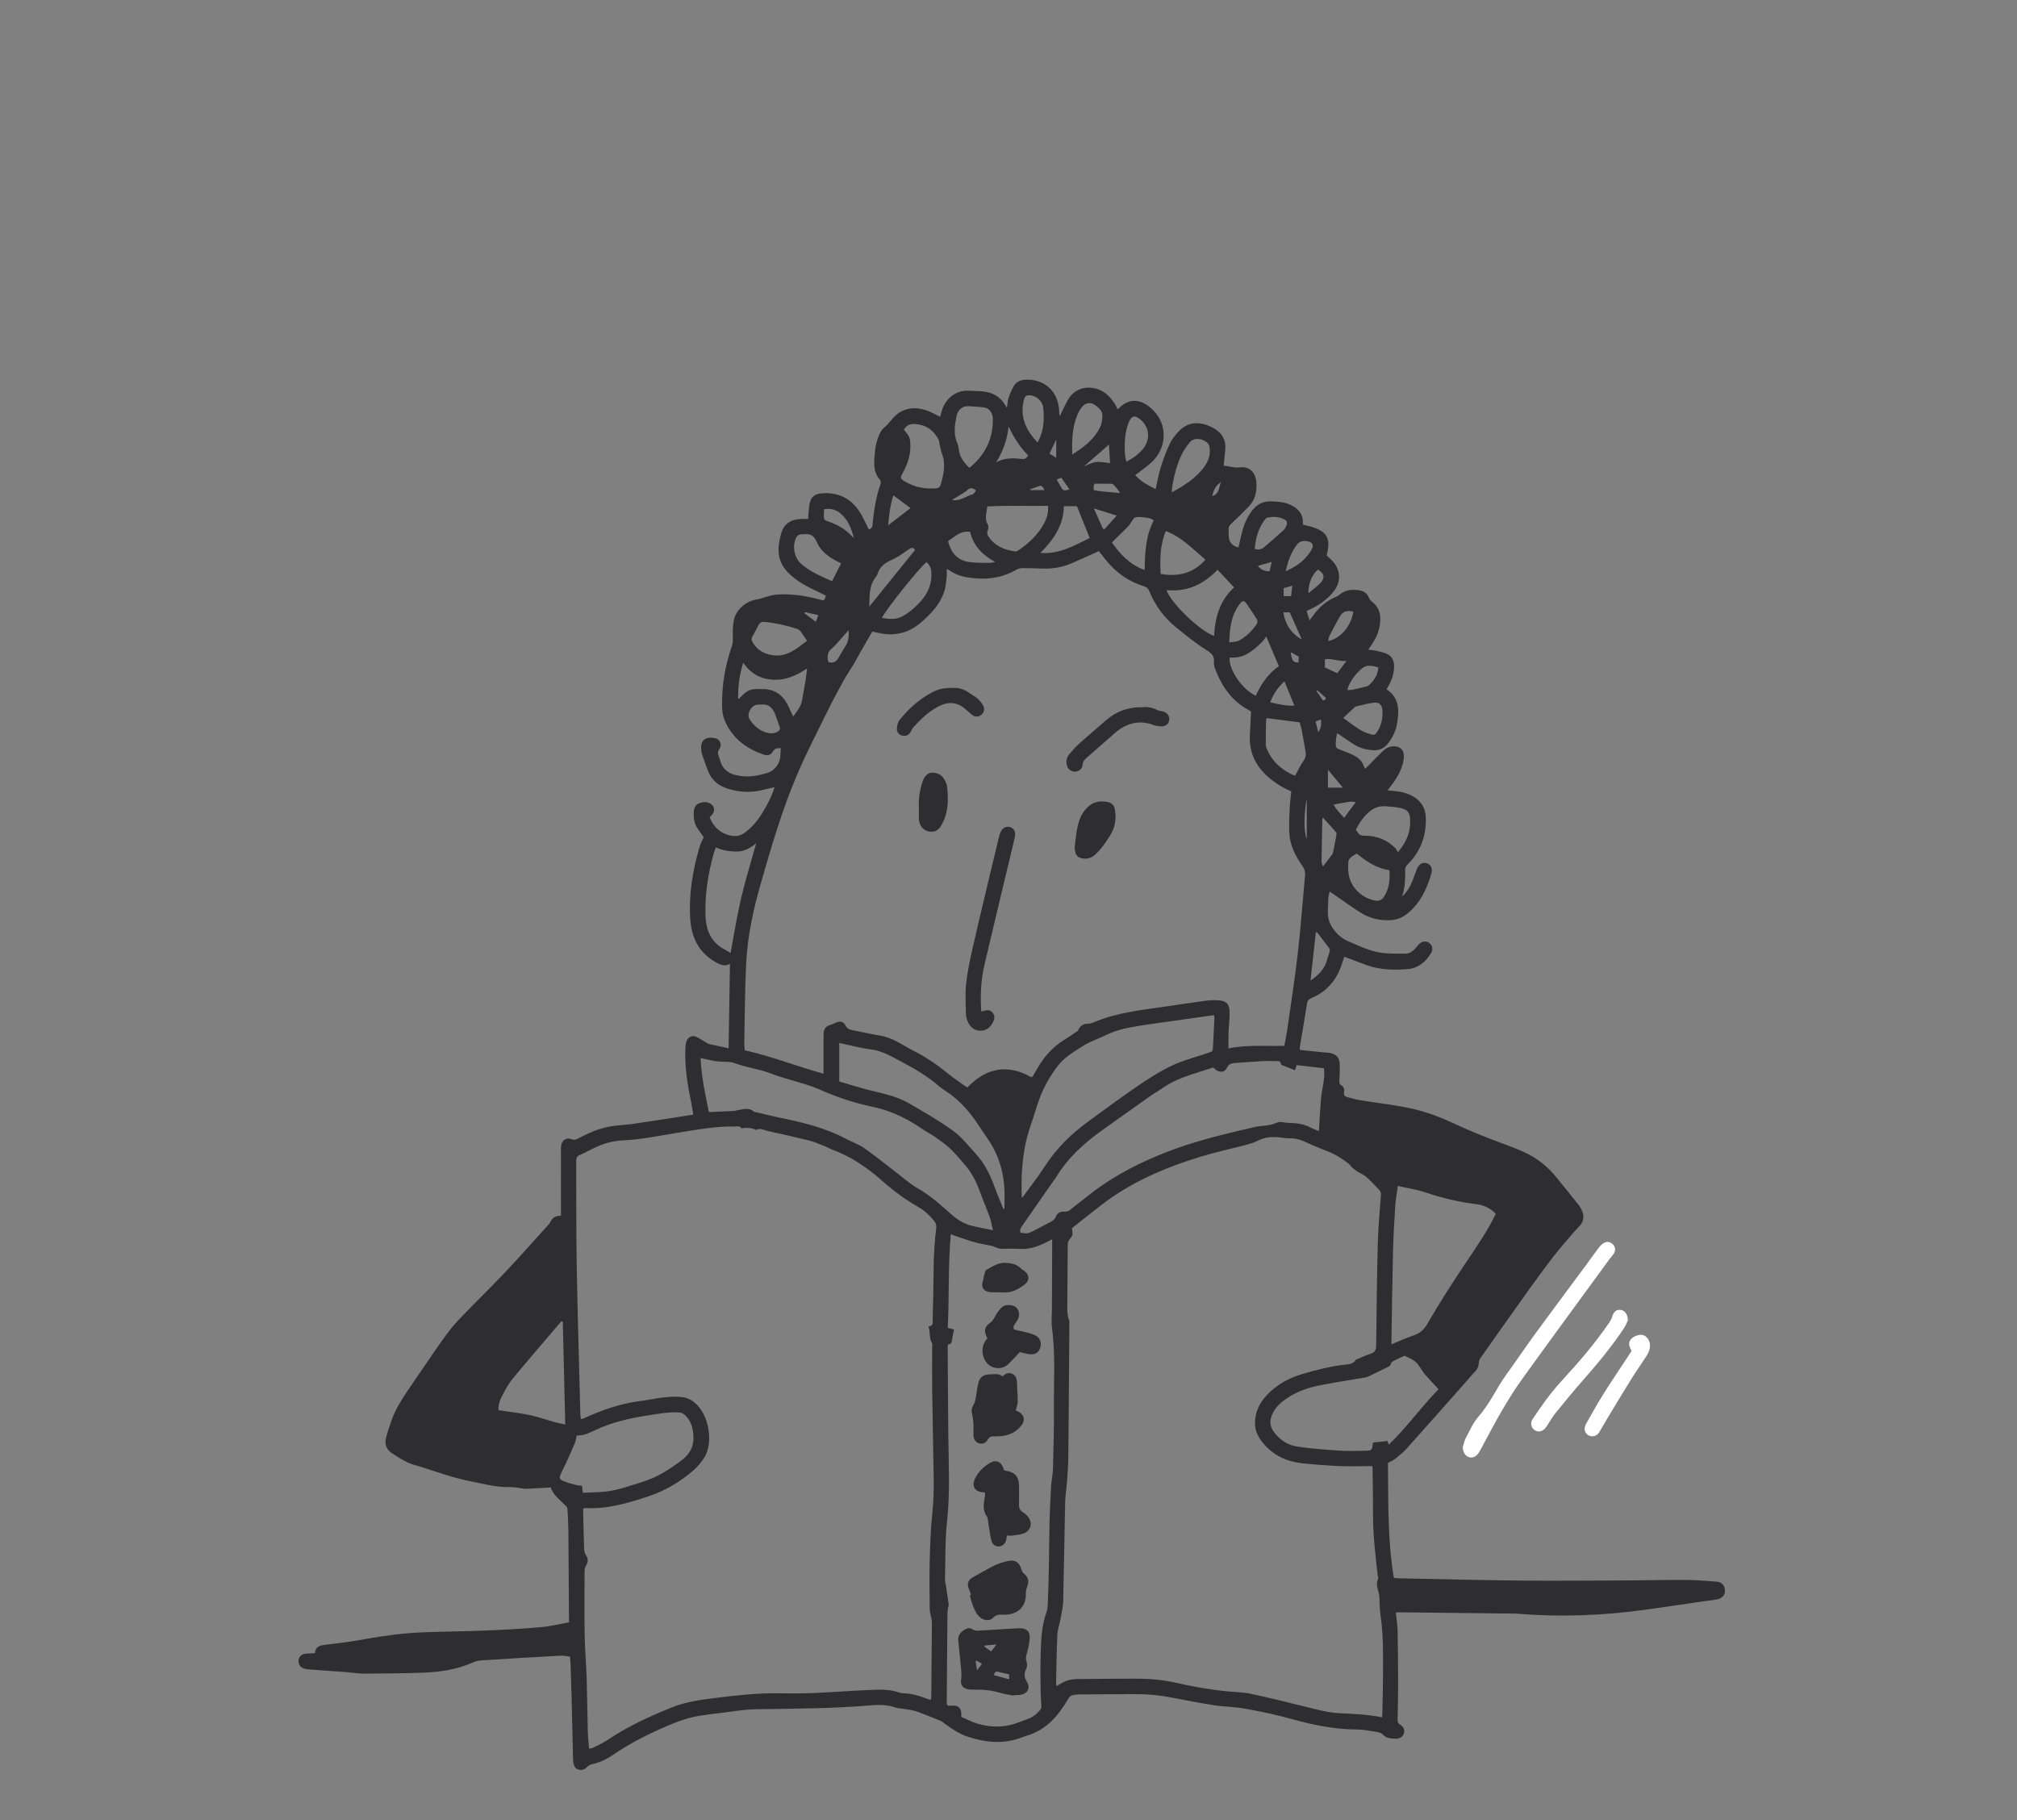 <?xml version="1.0" encoding="UTF-8"?>
<svg width="277px" height="250px" viewBox="0 0 277 250" version="1.1" xmlns="http://www.w3.org/2000/svg" xmlns:xlink="http://www.w3.org/1999/xlink">
    <rect x="0" y="0" width="277" height="250" fill="#808080" stroke="none"/>
    <!-- Generator: Sketch 57.1 (83088) - https://sketch.com -->
    <title>upskilers-small</title>
    <desc>Created with Sketch.</desc>
    <g id="V6" stroke="none" stroke-width="1" fill="none" fill-rule="evenodd">
        <g id="upskilers-small">
            <g id="upskillers-page" transform="translate(41, 52)">
                <path d="M141.119,43.88 C140.69,43.499 140.298,43.15 139.906,42.801 C139.866,42.835 139.828,42.869 139.789,42.904 C140.094,43.341 140.399,43.779 140.702,44.212 C140.831,44.152 140.903,44.133 140.956,44.09 C141.009,44.047 141.043,43.981 141.119,43.88 L141.119,43.88 Z M102.437,15.316 C102.243,14.975 102.158,14.647 101.778,14.751 C101.322,14.876 100.881,15.059 100.434,15.217 C100.446,15.25 100.458,15.283 100.47,15.316 L102.437,15.316 Z M140.032,48.572 C140.411,48.029 140.502,47.475 140.403,46.816 C140.125,46.917 139.909,46.995 139.678,47.078 C139.805,47.613 139.918,48.092 140.032,48.572 L140.032,48.572 Z M126.694,14.217 C125.978,14.638 125.663,15.284 125.476,16.143 C126.537,15.794 126.354,14.848 126.694,14.217 L126.694,14.217 Z M137.321,38.987 C137.336,38.685 137.349,38.429 137.361,38.179 C137.003,37.98 136.689,37.803 136.374,37.63 C136.337,37.61 136.29,37.609 136.247,37.598 C136.423,38.752 136.606,39.012 137.321,38.987 L137.321,38.987 Z M69.568,32.066 C69.54,32.122 69.512,32.179 69.484,32.235 C69.986,32.611 70.487,32.987 71.043,33.404 C71.165,33.064 71.258,32.804 71.374,32.48 C70.718,32.33 70.143,32.197 69.568,32.066 L69.568,32.066 Z M104.058,10.883 L104.058,8.359 C103.717,9.077 103.442,9.656 103.136,10.3 C103.426,10.483 103.7,10.657 104.058,10.883 L104.058,10.883 Z M133.348,26.474 C133.45,26.032 133.548,25.605 133.648,25.174 C132.974,25.368 132.384,25.537 131.753,25.719 C132.146,26.252 132.667,26.46 133.348,26.474 L133.348,26.474 Z M104.113,13.866 C104.296,14.181 104.461,14.46 104.62,14.743 C105.008,15.437 105.011,15.439 105.875,15.223 C105.501,14.684 105.135,14.157 104.754,13.607 C104.552,13.689 104.38,13.758 104.113,13.866 L104.113,13.866 Z M136.473,28.445 C136.019,28.574 135.656,28.676 135.288,28.781 L135.288,29.875 L136.305,29.875 C136.362,29.392 136.414,28.949 136.473,28.445 L136.473,28.445 Z M138.461,63.216 L138.461,57.698 C138.053,59.62 138.045,62.378 138.461,63.216 L138.461,63.216 Z M93.04,15.351 C92.554,14.954 92.205,14.965 91.845,15.312 C91.656,15.494 91.421,15.631 91.197,15.772 C90.715,16.075 90.226,16.367 89.74,16.663 C90.835,16.867 91.648,16.151 92.589,15.882 C92.766,15.832 92.878,15.551 93.04,15.351 L93.04,15.351 Z M143.416,56.175 C142.704,55.315 142.083,54.566 141.369,53.704 L141.369,56.175 L143.416,56.175 Z M145.199,58.171 C144.892,58.138 144.652,58.064 144.428,58.098 C143.68,58.21 142.938,58.361 142.153,58.504 C142.51,59.191 143.052,59.739 143.593,60.32 C144.155,59.568 144.653,58.901 145.199,58.171 L145.199,58.171 Z M137.777,35.82 C137.239,34.609 136.701,33.397 136.128,32.107 L135.234,32.107 C135.521,33.747 136.294,34.998 137.777,35.82 L137.777,35.82 Z M109.199,15.301 C110.374,15.599 111.604,15.553 112.837,15.728 C112.573,15.296 112.27,14.93 111.948,14.581 C111.875,14.501 111.737,14.442 111.628,14.44 C110.856,14.429 110.084,14.434 109.316,14.434 C109.262,14.588 109.213,14.676 109.203,14.767 C109.188,14.91 109.199,15.055 109.199,15.301 L109.199,15.301 Z M138.68,29.483 C139.23,29.021 139.823,28.601 140.32,28.088 C141.007,27.378 140.879,26.768 140.016,26.227 C139.187,26.93 138.702,27.97 138.68,29.483 L138.68,29.483 Z M142.644,40.459 C143.05,39.92 143.434,39.408 143.912,38.774 C142.822,38.879 141.917,38.381 140.948,38.547 L140.948,39.674 C141.518,39.938 142.043,40.181 142.644,40.459 L142.644,40.459 Z M107.883,12.038 C108.357,11.861 108.929,11.53 109.531,11.454 C110.154,11.377 110.808,11.548 111.445,11.61 C111.396,10.765 111.345,9.897 111.297,9.061 C110.116,10.091 108.958,11.101 107.883,12.038 L107.883,12.038 Z M112.362,18.809 C111.332,18.486 110.353,18.179 109.218,17.824 C109.672,18.834 110.068,19.718 110.465,20.602 C110.542,20.626 110.62,20.65 110.697,20.674 C111.241,20.064 111.786,19.454 112.362,18.809 L112.362,18.809 Z M75.535,34.554 C75.265,34.86 75.112,35.039 74.954,35.212 C74.383,35.839 73.866,36.532 73.222,37.072 C72.553,37.632 72.592,38.238 72.77,38.926 C73.416,39.138 73.834,38.896 74.138,38.371 C74.467,37.805 74.791,37.237 75.14,36.684 C75.522,36.08 75.603,35.428 75.535,34.554 L75.535,34.554 Z M84.039,17.782 C83.289,17.223 82.522,16.652 81.688,16.029 C81.278,17.342 81.083,18.656 80.981,20.142 C82.084,19.291 83.065,18.534 84.039,17.782 L84.039,17.782 Z M133.44,44.454 C134.586,44.725 135.6,44.965 136.759,44.912 C136.293,43.767 135.863,42.708 135.401,41.572 C134.499,42.41 133.87,43.292 133.44,44.454 L133.44,44.454 Z M144.851,32.024 C144.037,31.768 143.412,31.962 143.011,32.663 C142.52,33.518 142.063,34.393 141.612,35.271 C141.498,35.493 141.462,35.755 141.38,36.034 C143.125,35.754 144.573,33.91 144.851,32.024 L144.851,32.024 Z M72.184,17.937 C72.166,18.221 72.142,18.435 72.141,18.65 C72.135,19.404 72.149,19.416 72.87,19.668 C73.984,20.057 74.992,20.62 75.822,21.474 C75.964,21.62 76.115,21.756 76.262,21.897 C75.931,20.572 75.454,19.345 74.37,18.471 C73.755,17.974 73.049,17.797 72.184,17.937 L72.184,17.937 Z M135.572,26.47 C136.675,25.93 137.598,25.407 138.314,24.592 C138.615,24.25 138.904,23.883 139.123,23.485 C139.467,22.857 139.26,22.469 138.558,22.342 C137.951,22.232 137.437,22.323 137.037,22.893 C136.303,23.939 135.858,25.087 135.572,26.47 L135.572,26.47 Z M144.054,42.777 C144.331,42.759 144.547,42.77 144.752,42.727 C145.363,42.598 145.97,42.449 146.577,42.302 C146.693,42.274 146.825,42.247 146.912,42.175 C147.701,41.519 148.215,40.714 148.291,39.673 C147.628,39.437 147.006,39.376 146.611,39.494 C145.727,39.759 144.191,41.674 144.054,42.777 L144.054,42.777 Z M140.685,67.007 C141.173,66.37 141.578,65.86 141.959,65.332 C142.053,65.202 142.086,65.02 142.12,64.856 C142.26,64.168 142.397,63.48 142.52,62.788 C142.547,62.636 142.574,62.417 142.492,62.321 C141.92,61.646 141.32,60.996 140.691,60.297 C140.642,60.445 140.603,60.508 140.601,60.573 C140.559,62.492 140.516,64.411 140.49,66.331 C140.488,66.518 140.595,66.707 140.685,67.007 L140.685,67.007 Z M100.192,10.551 C99.046,9.386 98.204,8.035 97.51,6.563 C97.337,8.356 96.743,9.966 95.813,11.506 C96.977,10.822 98.21,10.92 99.438,11.041 C99.8,11.076 99.975,10.903 100.192,10.551 L100.192,10.551 Z M138.975,82.675 C139.897,82.038 140.708,81.322 141.103,80.265 C141.288,79.768 141.414,79.249 141.586,78.747 C141.675,78.488 141.623,78.307 141.449,78.092 C140.919,77.436 140.423,76.752 139.907,76.084 C139.876,76.043 139.789,76.044 139.713,76.022 C139.465,78.255 139.22,80.465 138.975,82.675 L138.975,82.675 Z M131.309,23.385 C131.839,23.568 132.251,23.449 132.595,23.16 C133.501,22.396 134.4,21.623 135.271,20.82 C135.489,20.619 135.64,20.308 135.728,20.018 C135.777,19.853 135.699,19.532 135.571,19.45 C134.799,18.96 133.938,18.91 133.062,19.094 C132.935,19.12 132.806,19.241 132.722,19.352 C131.814,20.541 131.443,21.911 131.309,23.385 L131.309,23.385 Z M63.581,44.775 C63.329,44.775 63.183,44.766 63.038,44.777 C62.165,44.841 61.479,46.077 61.96,46.809 C62.501,47.632 63.224,48.295 64.191,48.59 C64.724,48.752 65.281,48.821 65.806,48.481 C66.066,48.312 66.188,48.131 66.073,47.822 C65.845,47.21 65.652,46.585 65.399,45.985 C65.046,45.147 64.456,44.637 63.581,44.775 L63.581,44.775 Z M127.816,36.238 C128.355,36.14 128.825,36.163 129.175,35.97 C130.119,35.451 130.886,34.708 131.516,33.826 C131.747,33.502 131.739,33.224 131.518,32.902 C131.093,32.283 130.707,31.637 130.275,31.024 C129.84,30.408 129.655,30.423 129.2,31.027 C128.075,32.522 127.887,34.264 127.816,36.238 L127.816,36.238 Z M101.483,8.765 C102.384,7.213 102.429,5.615 102.272,4.009 C102.189,3.159 101.419,2.443 100.67,2.326 C99.951,2.213 99.75,2.329 99.585,3.035 C99.058,5.296 99.909,7.105 101.483,8.765 L101.483,8.765 Z M113.703,11.4 C114.634,10.926 115.377,10.381 115.968,9.662 C117.001,8.406 116.965,6.587 115.406,5.459 C114.833,5.044 114.448,5.14 114.126,5.775 C113.995,6.033 113.892,6.309 113.812,6.586 C113.433,7.911 113.403,9.266 113.514,10.628 C113.532,10.861 113.624,11.088 113.703,11.4 L113.703,11.4 Z M84.658,23.542 C84.426,23.129 84.161,23.194 83.79,23.451 C83.055,23.963 82.323,24.515 81.512,24.874 C80.581,25.285 79.836,25.783 79.525,26.797 C79.462,27 79.321,27.184 79.192,27.359 C78.331,28.536 78.419,29.887 78.383,31.315 C80.521,28.667 82.584,26.111 84.658,23.542 L84.658,23.542 Z M92.231,21.051 C90.883,20.839 90.121,21.742 89.195,22.314 C89.586,23.914 90.48,24.946 92.072,25.187 C92.975,25.324 93.905,25.287 94.824,25.31 C95.046,25.316 95.269,25.251 95.672,25.192 C93.884,24.2 92.671,22.946 92.231,21.051 L92.231,21.051 Z M143.464,46.604 C144.313,47.209 145.002,47.749 145.74,48.208 C146.185,48.485 146.693,48.685 147.198,48.834 C147.766,49.002 147.886,48.916 148.205,48.396 C148.732,47.538 148.903,46.598 148.855,45.603 C148.819,44.862 148.472,44.428 147.726,44.503 C146.87,44.589 146.032,44.848 145.186,45.034 C145.142,45.044 145.101,45.082 145.066,45.114 C144.571,45.573 144.078,46.032 143.464,46.604 L143.464,46.604 Z M106.254,10.431 C107.682,9.497 108.939,8.599 109.771,7.24 C109.997,6.873 110.209,6.463 110.287,6.046 C110.524,4.78 110.443,4.454 109.484,3.696 C108.781,3.141 107.989,3.293 107.482,4.032 C107.291,4.31 107.119,4.608 106.986,4.918 C106.25,6.634 106.199,8.445 106.254,10.431 L106.254,10.431 Z M119.923,15.635 C120.49,15.305 120.929,15.064 121.354,14.798 C122.452,14.112 123.456,13.315 124.26,12.286 C124.882,11.49 125.243,10.613 125.133,9.587 C125.111,9.38 125.064,9.148 124.949,8.983 C124.517,8.364 123.071,7.895 122.386,8.762 C121.983,9.271 121.582,9.805 121.302,10.386 C120.635,11.77 120.254,13.252 119.991,14.764 C119.951,14.995 119.953,15.233 119.923,15.635 L119.923,15.635 Z M105.105,17.523 C105.064,20.173 103.677,22.114 101.888,23.942 C104.534,24.153 106.553,22.886 108.652,21.9 C108.058,20.415 107.493,19.005 106.9,17.523 L105.105,17.523 Z M80.113,32.869 C81.102,33.029 82.046,33.133 82.951,32.636 C83.897,32.117 84.692,31.42 85.415,30.62 C86.46,29.465 87.005,28.154 86.902,26.58 C86.865,26.012 86.656,25.565 86.24,25.196 C85.135,26.121 80.792,31.546 80.113,32.869 L80.113,32.869 Z M73.269,27.824 C73.716,26.943 74.107,26.17 74.51,25.374 C74.238,25.235 74.023,25.127 73.81,25.015 C72.661,24.412 71.649,23.595 71.156,22.405 C70.762,21.452 70.171,21.271 69.304,21.383 C69.232,21.393 69.158,21.391 69.085,21.388 C68.657,21.374 68.425,21.612 68.269,21.985 C67.81,23.083 68.077,24.54 68.938,25.349 C70.164,26.501 71.699,27.112 73.269,27.824 L73.269,27.824 Z M111.705,22.5 C112.85,24.142 114.172,25.567 116.204,26.284 C116.236,23.892 116.335,21.594 117.458,19.451 C117.179,19.327 116.968,19.171 116.741,19.143 C116.144,19.07 115.517,18.942 114.947,19.056 C114.647,19.116 114.44,19.639 114.193,19.953 C114.088,20.087 113.999,20.236 113.88,20.355 C113.176,21.057 112.466,21.751 111.705,22.5 L111.705,22.5 Z M119.113,20.938 C118.302,22.807 118.298,24.811 118.384,26.819 C120.834,27.26 122.877,26.731 124.547,24.876 C122.815,23.414 121.295,21.762 119.113,20.938 L119.113,20.938 Z M145.323,65.231 C144.559,65.654 144.215,65.956 144.182,66.317 C144.073,67.523 144.159,68.698 144.87,69.737 C145.588,70.786 146.58,71.429 147.824,71.685 C148.392,71.801 148.803,71.603 149.104,71.105 C149.772,70 149.934,68.809 149.802,67.512 C148.018,67.262 146.637,66.286 145.323,65.231 L145.323,65.231 Z M69.831,36.013 C69.517,35.548 69.247,35.119 68.944,34.715 C68.833,34.568 68.66,34.429 68.487,34.374 C67.003,33.904 65.494,33.549 63.937,33.411 C63.565,33.377 63.343,33.527 63.18,33.837 C62.899,34.375 62.623,34.916 62.319,35.441 C62.146,35.74 62.218,35.98 62.378,36.249 C62.996,37.287 63.932,37.812 65.102,37.987 C67.061,38.281 68.385,37.103 69.831,36.013 L69.831,36.013 Z M61.06,39.026 C60.546,40.741 60.316,42.353 60.382,44.025 C60.667,43.825 60.867,43.584 61.09,43.365 C61.579,42.886 62.161,42.621 62.859,42.641 C63.126,42.649 63.394,42.647 63.661,42.642 C65.223,42.612 66.361,43.31 67.105,44.664 C67.315,45.046 67.481,45.452 67.667,45.847 C67.745,46.012 67.824,46.177 67.932,46.403 C68.494,45.666 69.018,45.007 69.158,44.126 C69.291,43.287 69.466,42.456 69.604,41.618 C69.695,41.063 69.751,40.503 69.842,39.799 C68.351,40.795 66.942,41.431 65.234,41.358 C63.457,41.281 62.129,40.535 61.06,39.026 L61.06,39.026 Z M127.859,38.377 C127.776,40.042 129.634,42.727 131.461,43.55 C132.177,41.97 133.122,40.552 134.629,39.493 C134.072,38.184 133.525,36.9 132.897,35.424 C132.638,35.759 132.497,35.989 132.312,36.173 C131.106,37.372 129.838,38.453 127.969,38.308 C127.95,38.307 127.929,38.333 127.859,38.377 L127.859,38.377 Z M150.976,65.058 C152.146,63.653 152.712,62.312 152.665,60.725 C152.633,59.634 152.393,59.224 151.329,58.978 C150.651,58.82 149.941,58.786 149.242,58.733 C148.315,58.662 147.536,59.022 146.87,59.647 C146.156,60.318 145.608,61.106 145.211,61.982 C145.757,62.761 145.757,62.766 146.63,62.785 C148.21,62.821 149.556,63.4 150.664,64.524 C150.78,64.641 150.838,64.816 150.976,65.058 L150.976,65.058 Z M136.853,54.547 C137.246,53.838 137.568,53.128 138.01,52.503 C138.308,52.083 138.386,51.697 138.297,51.22 C138.114,50.243 137.963,49.261 137.775,48.285 C137.699,47.891 137.561,47.509 137.476,47.209 C135.906,47.006 134.447,46.817 132.955,46.625 C132.931,46.691 132.874,46.778 132.873,46.866 C132.85,48.006 132.822,49.146 132.83,50.285 C132.832,50.54 132.942,50.808 133.053,51.047 C133.835,52.736 135.143,53.852 136.853,54.547 L136.853,54.547 Z M92.117,12.257 C94.046,10.733 95.452,8.434 95.341,5.464 C95.31,4.631 94.834,4.064 94.149,3.956 C93.482,3.851 92.798,3.858 92.123,3.794 C91.084,3.697 90.512,4.372 90.355,5.166 C90.109,6.409 89.93,7.659 90.475,8.887 C90.59,9.148 90.649,9.446 90.677,9.732 C90.782,10.798 91.414,11.543 92.117,12.257 L92.117,12.257 Z M126.206,26.252 C124.254,28.294 121.991,29.328 119.204,29.042 C119.755,30.793 123.883,34.763 125.738,35.326 C125.854,32.796 126.518,30.485 128.48,28.676 C127.721,27.867 126.992,27.09 126.206,26.252 L126.206,26.252 Z M83.136,7.026 C83.967,7.981 84.026,8.167 84.018,9.427 C84.011,10.73 83.556,11.892 82.943,13.013 C82.606,13.628 82.641,13.746 83.241,14.109 C84.6,14.93 86.086,15.194 87.648,15.06 C87.821,15.045 88.079,14.877 88.127,14.726 C88.59,13.258 88.933,11.781 88.34,10.251 C88.175,9.827 88.127,9.357 88.025,8.91 C87.982,8.722 87.973,8.515 87.884,8.352 C87.325,7.323 86.499,6.562 85.344,6.337 C84.561,6.184 83.671,6.044 83.136,7.026 L83.136,7.026 Z M94.588,17.559 C94.501,18.472 94.159,19.255 94.661,20.064 C94.786,20.267 94.741,20.651 94.641,20.899 C94.509,21.227 94.596,21.453 94.765,21.705 C95.629,22.997 96.925,23.525 98.391,23.734 C98.537,23.755 98.726,23.677 98.857,23.587 C100.275,22.618 101.521,21.475 102.352,19.946 C102.757,19.201 103.015,18.409 102.93,17.47 C100.148,17.529 97.412,17.393 94.588,17.559 L94.588,17.559 Z M62.846,63.831 C62.002,64.491 61.196,64.959 60.192,64.953 C59.215,64.946 58.266,64.819 57.303,64.38 C57.201,64.676 57.104,64.916 57.034,65.165 C56.241,67.983 55.778,70.846 55.889,73.785 C55.966,75.808 56.673,77.466 58.573,78.44 C58.847,78.58 59.101,78.758 59.328,78.896 C59.802,76.394 60.192,73.883 60.767,71.414 C61.35,68.917 62.116,66.464 62.846,63.831 L62.846,63.831 Z M36.292,129.532 C36.223,129.515 36.154,129.499 36.084,129.483 C33.85,132.105 31.595,134.71 29.397,137.362 C28.831,138.045 28.407,138.857 27.985,139.645 C27.658,140.257 27.423,140.921 27.452,141.676 C27.677,141.708 27.866,141.732 28.054,141.761 C29.321,141.958 30.6,142.102 31.853,142.37 C32.94,142.603 33.994,142.986 35.067,143.286 C35.546,143.42 36.037,143.513 36.624,143.647 C36.512,138.872 36.402,134.202 36.292,129.532 L36.292,129.532 Z M96.803,114.051 C96.849,114.044 96.895,114.036 96.94,114.029 C96.94,113.059 96.99,112.087 96.929,111.121 C96.826,109.49 96.457,107.926 95.784,106.414 C95.154,104.996 94.198,103.804 93.37,102.522 C92.143,100.624 90.654,98.976 88.732,97.749 C88.467,97.579 88.202,97.401 87.966,97.193 C86.438,95.854 84.708,94.83 82.92,93.887 C81.528,93.153 80.203,92.324 78.572,92.121 C77.139,91.942 75.733,91.551 74.258,91.242 L74.258,96.533 C75.571,96.916 76.863,97.328 78.174,97.667 C80.076,98.159 82.037,98.494 83.758,99.49 C85.836,100.693 87.933,101.889 89.876,103.29 C91.057,104.143 91.982,105.36 92.987,106.446 C94.194,107.75 94.964,109.311 95.57,110.968 C95.95,112.007 96.39,113.024 96.803,114.051 L96.803,114.051 Z M39.044,153.023 C40.092,152.974 41.063,152.966 42.027,152.874 C43.854,152.698 45.563,152.044 47.3,151.504 C49.306,150.881 51.022,149.769 52.675,148.506 C54.204,147.338 54.478,145.845 54.071,144.096 C53.929,143.486 53.638,142.97 53.232,142.503 C52.927,142.151 52.572,141.991 52.092,141.975 C50.646,141.926 49.249,142.206 47.83,142.422 C45.439,142.786 43.116,143.336 40.912,144.339 C40.041,144.736 39.201,145.215 38.201,145.147 C38.121,145.497 38.088,145.865 37.953,146.191 C37.564,147.131 37.137,148.056 36.715,148.983 C36.494,149.468 36.235,149.936 36.025,150.426 C35.779,150.998 35.793,151.147 36.361,151.403 C36.949,151.667 37.594,151.809 38.221,151.979 C38.445,152.039 38.689,152.024 38.924,152.043 C38.964,152.375 38.996,152.634 39.044,153.023 L39.044,153.023 Z M150.978,110.879 C150.851,111.793 150.68,112.648 150.623,113.511 C150.486,115.596 150.36,117.684 150.308,119.772 C150.208,123.782 150.163,127.793 150.095,131.804 C150.091,132.06 150.095,132.316 150.095,132.638 C151.165,132.197 152.105,131.742 153.089,131.425 C153.983,131.137 154.539,130.665 155.032,129.81 C156.56,127.161 158.207,124.576 159.905,122.032 C161.494,119.65 163.155,117.318 164.419,114.721 C163.925,114.111 162.874,113.527 161.87,113.402 C159.501,113.109 157.192,112.601 154.929,111.819 C153.681,111.387 152.351,111.196 150.978,110.879 L150.978,110.879 Z M151.894,134.2 C151.435,134.413 150.901,134.646 150.383,134.911 C150.23,134.99 150.035,135.143 150.01,135.288 C149.952,135.622 149.725,135.689 149.477,135.805 C148.645,136.195 147.828,136.615 147.002,137.017 C146.853,137.089 146.692,137.15 146.53,137.178 C144.501,137.528 142.463,137.835 140.442,138.226 C138.72,138.56 137.064,139.102 135.603,140.132 C134.774,140.717 134.061,141.394 133.675,142.352 C133.378,143.089 133.372,143.813 133.837,144.502 C134.641,145.693 135.78,146.467 137.158,146.676 C139.121,146.974 141.111,147.109 143.095,147.243 C144.232,147.32 145.378,147.272 146.52,147.251 C147.369,147.235 147.439,147.145 147.526,146.307 C147.535,146.219 147.592,146.135 147.601,146.116 C148.281,146.044 148.9,145.978 149.548,145.91 C149.589,146.032 149.638,146.174 149.721,146.418 C152.246,143.988 154.215,141.184 156.565,138.8 C155.883,138.061 155.254,137.421 154.676,136.738 C154.318,136.314 154.06,135.805 153.715,135.368 C153.528,135.13 153.271,134.932 153.011,134.768 C152.694,134.568 152.341,134.423 151.894,134.2 L151.894,134.2 Z M99.31,112.477 C99.398,112.416 99.47,112.39 99.507,112.339 C100.521,110.943 101.595,109.585 102.527,108.137 C104.107,105.682 106.15,103.704 108.488,102.003 C110.65,100.43 112.79,98.826 114.999,97.322 C116.561,96.258 118.158,95.204 119.858,94.394 C121.467,93.628 123.229,93.179 124.929,92.604 C125.566,92.389 125.556,92.406 125.583,91.775 C125.639,90.489 125.714,89.205 125.777,87.92 C125.783,87.781 125.756,87.642 125.738,87.429 C125.459,87.466 125.226,87.494 124.995,87.527 C123.119,87.79 121.243,88.047 119.368,88.319 C117.662,88.566 115.95,88.787 114.255,89.098 C113.02,89.325 111.832,89.691 110.676,90.256 C109.702,90.731 108.646,91.067 107.727,91.656 C106.483,92.452 105.186,93.193 104.263,94.401 C103.208,95.781 102.355,97.277 101.753,98.901 C101.315,100.082 100.994,101.306 100.569,102.493 C99.776,104.711 99.435,107.01 99.318,109.346 C99.267,110.374 99.31,111.407 99.31,112.477 L99.31,112.477 Z M95.365,116.967 C95.201,116.28 95.117,115.71 94.925,115.177 C94.499,113.992 93.995,112.834 93.566,111.649 C93.065,110.265 92.408,108.979 91.424,107.875 C90.777,107.149 90.163,106.387 89.458,105.723 C88.844,105.146 88.139,104.66 87.445,104.176 C86.849,103.759 86.194,103.427 85.594,103.016 C83.551,101.616 81.368,100.545 78.926,100.033 C76.425,99.509 74.005,98.73 71.67,97.684 C71.03,97.397 70.364,97.157 69.694,96.944 C68.053,96.424 66.37,96.018 64.765,95.404 C63.152,94.787 61.431,94.602 59.819,93.994 C59.276,93.789 58.629,93.86 58.029,93.806 C57.766,93.783 57.498,93.788 57.24,93.74 C56.6,93.62 55.964,93.478 55.207,93.32 C55.327,95.892 55.856,98.316 56.354,100.74 C57.564,100.684 58.725,100.632 59.885,100.574 C59.978,100.569 60.067,100.508 60.16,100.498 C60.963,100.414 61.79,100.009 62.539,100.683 C62.601,100.739 62.724,100.728 62.818,100.75 C63.857,100.992 64.892,101.257 65.937,101.472 C69.103,102.123 72.242,102.851 75.13,104.382 C75.965,104.825 76.887,105.133 77.656,105.666 C79.109,106.675 80.477,107.808 81.888,108.88 C82.951,109.688 83.958,110.6 85.11,111.254 C86.803,112.214 88.204,113.511 89.637,114.775 C90.555,115.585 91.551,116.175 92.746,116.425 C93.566,116.597 94.387,116.765 95.365,116.967 L95.365,116.967 Z M99.151,117.308 C99.888,117.428 100.101,117.453 100.643,117.191 C101.559,116.749 102.446,116.247 103.351,115.78 C103.641,115.63 103.857,115.448 103.988,115.127 C104.191,114.63 104.599,114.362 105.143,114.414 C105.519,114.45 105.788,114.309 106.063,114.085 C106.742,113.533 107.446,113.012 108.125,112.46 C111.109,110.033 114.437,108.206 117.975,106.723 C121.886,105.084 125.965,104.022 130.082,103.077 C130.836,102.904 131.593,102.688 132.359,102.631 C133.024,102.582 133.656,102.496 134.268,102.232 C134.439,102.157 134.636,102.089 134.817,102.098 C135.268,102.122 135.716,102.232 136.165,102.235 C137.178,102.24 138.143,102.401 139.046,102.887 C139.357,103.054 139.698,103.164 140.129,103.344 C140.226,101.81 140.295,100.38 140.412,98.954 C140.528,97.543 141.019,96.163 140.818,94.718 C139.546,94.57 138.324,94.427 137.082,94.282 C136.985,94.564 136.902,94.808 136.838,94.994 C136.266,94.765 135.71,94.544 135.157,94.318 C135.072,94.283 134.932,94.229 134.928,94.175 C134.885,93.654 134.496,93.742 134.173,93.736 C133.59,93.725 133.004,93.706 132.423,93.738 C131.114,93.81 129.807,93.905 128.5,94.004 C128.056,94.038 127.712,94.175 127.491,94.663 C127.222,95.26 126.539,95.351 126.001,94.958 C125.868,94.861 125.758,94.733 125.629,94.611 C125.004,94.809 124.403,94.996 123.805,95.19 C122.073,95.751 120.33,96.281 118.81,97.341 C118.192,97.772 117.53,98.138 116.915,98.572 C114.77,100.084 112.639,101.614 110.499,103.135 C107.963,104.938 105.665,106.974 104.043,109.68 C103.919,109.887 103.756,110.072 103.617,110.271 C102.214,112.284 100.809,114.295 99.414,116.313 C99.212,116.605 98.992,116.914 99.151,117.308 L99.151,117.308 Z M91.014,183.803 C91.764,184.123 92.475,184.508 93.234,184.732 C94.719,185.171 96.25,185.272 97.766,184.91 C98.564,184.72 99.324,184.373 100.105,184.11 C100.821,183.869 101.372,183.397 101.858,182.848 C101.967,182.726 102.015,182.507 102.011,182.334 C101.992,181.635 101.917,180.937 101.91,180.238 C101.894,178.585 101.864,176.93 101.915,175.278 C101.977,173.314 102.022,171.341 102.707,169.454 C102.845,169.074 102.881,168.645 102.896,168.236 C102.962,166.489 103.016,164.74 103.05,162.992 C103.089,160.999 103.084,159.004 103.134,157.012 C103.177,155.361 103.255,153.71 103.353,152.061 C103.399,151.287 103.59,150.52 103.61,149.746 C103.681,146.928 103.758,144.109 103.737,141.29 C103.711,137.638 103.958,133.978 103.471,130.332 C103.362,129.51 103.459,128.661 103.462,127.824 C103.473,124.857 103.485,121.891 103.497,118.925 C103.498,118.712 103.497,118.499 103.497,118.207 C103.218,118.351 103.008,118.461 102.797,118.568 C101.616,119.168 100.407,119.621 99.037,119.527 C98.17,119.468 97.296,119.524 96.426,119.509 C96.239,119.506 96.051,119.428 95.87,119.366 C95.665,119.295 95.474,119.17 95.266,119.124 C94.484,118.95 93.686,118.842 92.916,118.63 C91.961,118.366 91.028,118.024 90.086,117.713 C89.941,117.665 89.802,117.596 89.577,117.502 C89.191,121.846 89.369,126.119 89.158,130.381 C89.508,130.467 89.755,130.528 90.021,130.593 C89.928,131.064 89.816,131.488 89.768,131.919 C89.725,132.311 89.657,132.642 89.192,132.659 C89.173,132.773 89.152,132.845 89.152,132.916 C89.177,137.025 89.183,141.134 89.235,145.242 C89.285,149.152 89.483,153.053 89.058,156.968 C88.771,159.617 88.851,162.306 88.779,164.978 C88.773,165.214 88.863,165.451 88.898,165.688 C89.033,166.595 89.168,167.501 89.289,168.409 C89.304,168.52 89.231,168.642 89.212,168.761 C89.174,169 89.119,169.24 89.117,169.481 C89.08,173.492 89.047,177.504 89.02,181.515 C89.014,182.32 89.026,182.321 89.836,182.254 C90.519,182.198 90.953,182.561 91.013,183.245 C91.025,183.387 91.014,183.531 91.014,183.803 L91.014,183.803 Z M148.811,183.866 C148.826,183.528 148.844,183.264 148.848,183 C148.879,181.372 148.926,179.743 148.93,178.114 C148.938,175.392 149.011,172.669 148.601,169.96 C148.471,169.098 148.477,168.215 148.435,167.341 C148.395,166.499 147.818,165.696 148.262,164.816 C148.306,164.728 148.228,164.581 148.215,164.46 C147.902,161.682 147.558,158.908 147.562,156.104 C147.565,154.037 147.531,151.97 147.508,149.902 C147.506,149.718 147.467,149.534 147.447,149.363 C147,149.363 146.613,149.354 146.226,149.365 C143.425,149.449 140.636,149.266 137.855,148.974 C135.83,148.762 134.046,147.982 132.673,146.44 C131.924,145.6 131.35,144.678 131.352,143.453 C131.355,141.91 131.986,140.667 132.99,139.597 C134.334,138.164 136.024,137.244 137.891,136.7 C139.8,136.143 141.729,135.643 143.718,135.426 C144.263,135.366 144.834,135.334 145.191,134.79 C145.259,134.685 145.438,134.648 145.572,134.592 C146.11,134.369 146.637,134.107 147.192,133.943 C147.81,133.762 147.989,133.412 147.996,132.782 C148.042,128.137 148.092,123.493 148.213,118.85 C148.27,116.641 148.471,114.435 148.643,112.231 C148.67,111.876 148.61,111.618 148.374,111.38 C147.793,110.792 147.24,110.172 146.62,109.629 C146.265,109.318 145.793,109.144 145.388,108.885 C145.131,108.72 144.89,108.526 144.662,108.321 C144.503,108.178 144.402,107.965 144.235,107.836 C143.309,107.122 142.331,106.503 141.225,106.084 C140.183,105.689 139.158,105.243 138.141,104.786 C137.509,104.503 136.874,104.323 136.174,104.342 C135.74,104.353 135.301,104.294 134.869,104.233 C133.732,104.074 132.647,104.169 131.61,104.72 C131.187,104.945 130.712,105.086 130.245,105.209 C128.134,105.764 125.994,106.22 123.908,106.857 C118.98,108.36 114.282,110.367 110.172,113.559 C108.83,114.601 107.503,115.662 106.213,116.68 C106.243,117.066 106.344,117.376 106.267,117.633 C106.184,117.913 105.913,118.13 105.766,118.398 C105.678,118.558 105.636,118.763 105.634,118.948 C105.606,121.938 105.582,124.929 105.572,127.92 C105.571,128.28 105.647,128.643 105.708,129.001 C105.734,129.152 105.859,129.295 105.859,129.441 C105.86,130.872 105.842,132.303 105.831,133.733 C105.794,138.596 105.766,143.459 105.711,148.322 C105.699,149.413 105.606,150.504 105.526,151.593 C105.459,152.514 105.299,153.431 105.279,154.352 C105.177,158.873 105.125,163.395 105.011,167.915 C104.99,168.754 104.776,169.59 104.628,170.423 C104.5,171.138 104.243,171.842 104.209,172.558 C104.106,174.719 104.084,176.883 104.035,179.045 C104.032,179.2 104.073,179.355 104.103,179.581 C104.314,179.457 104.459,179.379 104.596,179.288 C105.306,178.816 106.09,178.611 106.939,178.607 C109.59,178.593 112.24,178.55 114.89,178.552 C116.764,178.554 118.629,178.689 120.464,179.109 C122.857,179.658 125.27,180.085 127.717,180.312 C128.733,180.407 129.768,180.417 130.759,180.629 C133.272,181.168 135.771,181.777 138.264,182.404 C139.82,182.796 141.371,183.22 142.976,183.301 C144.892,183.398 146.807,183.455 148.811,183.866 L148.811,183.866 Z M86.506,130.155 C86.998,130.148 87.096,129.912 87.09,129.543 C87.079,128.863 87.106,128.181 87.128,127.501 C87.246,123.882 87.104,120.252 87.574,116.648 C87.626,116.251 87.502,115.935 87.26,115.643 C86.65,114.908 85.968,114.256 85.13,113.782 C83.346,112.772 81.704,111.558 80.175,110.2 C78.159,108.409 75.977,106.899 73.434,105.947 C72.935,105.761 72.467,105.491 71.971,105.295 C71.363,105.055 70.753,104.801 70.121,104.646 C68.237,104.181 66.345,103.741 64.447,103.338 C63.933,103.229 63.42,102.851 62.858,103.194 C62.221,102.891 61.553,102.85 60.867,102.965 C60.848,102.968 60.819,102.95 60.806,102.933 C60.554,102.59 60.186,102.722 59.863,102.716 C57.246,102.668 54.684,103.16 52.119,103.567 C49.6,103.967 47.104,104.509 44.547,104.626 C43.319,104.682 42.142,104.971 41.026,105.473 C40.208,105.842 39.423,106.286 38.602,106.647 C38.22,106.815 38.128,107.049 38.13,107.433 C38.157,112.199 38.117,116.966 38.201,121.732 C38.322,128.588 38.53,135.443 38.704,142.298 C38.709,142.499 38.749,142.698 38.772,142.897 C38.905,142.882 38.958,142.889 38.999,142.871 C41.479,141.733 44.012,140.81 46.75,140.45 C48.576,140.209 50.368,139.732 52.237,139.842 C52.988,139.886 53.659,140.063 54.264,140.535 C56.477,142.261 56.971,146.196 55.723,148.181 C55.303,148.849 54.769,149.48 54.172,149.994 C52.372,151.545 50.359,152.739 48.084,153.496 C45.283,154.428 42.478,155.28 39.475,155.122 C39.363,155.116 39.247,155.158 39.09,155.185 C39.09,155.479 39.084,155.741 39.091,156.002 C39.131,157.509 39.181,159.016 39.212,160.523 C39.219,160.918 39.251,161.277 39.491,161.625 C39.787,162.056 39.784,162.524 39.5,162.997 C39.371,163.212 39.283,163.487 39.282,163.736 C39.271,166.678 39.243,169.621 39.294,172.563 C39.328,174.579 39.506,176.593 39.571,178.609 C39.647,180.991 39.659,183.374 39.722,185.756 C39.742,186.548 39.834,187.339 39.895,188.165 C40.088,188.13 40.244,188.135 40.365,188.074 C41.055,187.723 41.778,187.416 42.416,186.986 C45.172,185.127 48.169,183.747 51.234,182.512 C53.206,181.717 55.306,181.441 57.408,181.184 C60.233,180.839 63.053,180.514 65.907,180.564 C67.536,180.592 69.167,180.591 70.794,180.524 C73.196,180.425 75.595,180.227 77.996,180.127 C79.545,180.063 81.11,179.93 82.614,180.496 C82.747,180.546 82.901,180.556 83.045,180.559 C84.104,180.582 85.106,180.857 86.088,181.231 C86.322,181.32 86.565,181.385 86.856,181.477 C86.875,181.231 86.894,181.089 86.895,180.946 C86.926,177.591 86.957,174.236 86.982,170.88 C86.984,170.69 86.943,170.498 86.91,170.308 C86.832,169.861 86.683,169.415 86.678,168.967 C86.654,166.754 86.625,164.54 86.68,162.328 C86.732,160.216 86.802,158.096 87.022,155.997 C87.185,154.442 87.255,152.896 87.232,151.341 C87.171,147.233 87.079,143.125 87.022,139.016 C86.994,137.023 87.018,135.028 87.017,133.034 C87.017,132.84 87.074,132.603 86.985,132.459 C86.565,131.773 86.799,130.983 86.506,130.155 L86.506,130.155 Z M78.796,34.741 C78.289,35.615 77.776,36.491 77.273,37.373 C76.924,37.984 76.605,38.612 76.245,39.216 C75.799,39.967 75.294,40.683 74.871,41.445 C74.153,42.741 73.447,44.045 72.794,45.374 C71.318,48.381 69.759,51.354 68.449,54.433 C66.385,59.282 64.918,64.345 63.462,69.405 C62.445,72.94 61.672,76.528 61.481,80.201 C61.294,83.818 61.289,87.443 61.212,91.065 C61.203,91.472 61.249,91.881 61.267,92.248 C64.974,93.072 68.439,94.464 72.096,95.464 C72.096,94.564 72.096,93.716 72.096,92.867 C72.097,91.919 72.086,90.97 72.102,90.022 C72.114,89.346 72.397,88.971 72.937,88.799 C73.206,88.713 73.474,88.609 73.726,88.48 C74.278,88.199 74.857,88.283 75.107,88.824 C75.318,89.28 75.658,89.401 76.065,89.484 C77.254,89.726 78.44,89.99 79.636,90.186 C80.586,90.342 81.468,90.648 82.302,91.115 C83.043,91.531 83.772,91.972 84.529,92.356 C86.229,93.218 87.78,94.293 89.255,95.496 C90.076,96.165 90.97,96.744 91.837,97.368 C94.453,94.632 97.394,94.103 100.637,95.95 C100.75,95.881 100.806,95.866 100.829,95.83 C100.956,95.623 101.081,95.414 101.197,95.201 C102.163,93.42 103.402,91.888 105.156,90.815 C105.714,90.473 106.251,90.095 106.795,89.731 C106.895,89.664 107.033,89.599 107.069,89.502 C107.336,88.799 107.87,88.583 108.571,88.591 C108.779,88.594 108.997,88.498 109.197,88.413 C112.323,87.087 115.66,86.727 118.974,86.256 C120.849,85.99 122.719,85.689 124.596,85.442 C125.216,85.361 125.856,85.351 126.48,85.4 C127.382,85.472 127.801,85.893 127.85,86.792 C127.889,87.492 127.838,88.201 127.774,88.901 C127.683,89.914 127.706,90.921 127.701,91.987 C130.302,91.462 132.83,91.702 135.378,91.636 C135.505,90.962 135.651,90.324 135.743,89.679 C136.25,86.121 136.812,82.568 137.223,78.998 C137.637,75.401 137.892,71.786 138.227,68.18 C138.27,67.72 138.159,67.357 137.886,66.969 C136.926,65.604 136.153,64.134 136.064,62.43 C136.005,61.292 136.069,60.145 136.119,59.005 C136.153,58.234 136.259,57.466 136.332,56.702 C135.769,56.413 135.229,56.185 134.739,55.877 C132.152,54.249 130.444,52.1 130.651,48.841 C130.716,47.802 130.756,46.762 130.809,45.72 C130.671,45.634 130.551,45.552 130.424,45.482 C128.268,44.308 126.919,42.451 126.018,40.23 C125.855,39.829 125.678,39.375 125.717,38.965 C125.814,37.958 125.227,37.617 124.476,37.144 C123.084,36.269 121.809,35.203 120.524,34.168 C118.866,32.831 117.637,31.154 116.83,29.181 C116.688,28.834 116.493,28.644 116.131,28.532 C114.003,27.874 112.256,26.651 110.871,24.908 C110.541,24.491 110.209,24.076 109.903,23.691 C108.644,24.257 107.437,24.816 106.216,25.346 C104.996,25.875 103.712,26.117 102.383,26.094 C101.435,26.077 100.487,26.024 99.54,26.024 C99.239,26.023 98.896,26.067 98.644,26.214 C96.95,27.199 95.138,27.583 93.187,27.446 C91.81,27.35 90.483,27.146 89.337,26.298 C89.264,26.244 89.167,26.225 89.017,26.162 C89.017,26.555 89.046,26.894 89.01,27.228 C88.949,27.805 88.905,28.393 88.755,28.949 C88.23,30.893 86.907,32.27 85.428,33.536 C83.912,34.834 82.175,35.328 80.211,35.038 C79.781,34.975 79.358,34.861 78.796,34.741 L78.796,34.741 Z M34.69,152.29 C33.607,152.351 32.524,152.413 31.441,152.471 C31.297,152.479 31.151,152.476 31.008,152.46 C30.336,152.386 29.664,152.227 28.995,152.244 C27.171,152.289 25.443,151.803 23.679,151.458 C21.402,151.013 19.234,150.247 17.044,149.533 C16.375,149.314 15.668,149.18 15.039,148.881 C14.234,148.497 13.462,148.027 12.728,147.518 C12.016,147.024 11.81,146.262 12.023,145.442 C12.241,144.599 12.52,143.769 12.817,142.949 C13.344,141.5 14.157,140.205 15.027,138.94 C16.585,136.679 18.104,134.391 19.688,132.148 C20.415,131.118 21.194,130.11 22.059,129.197 C24.101,127.045 26.242,124.987 28.28,122.832 C30.335,120.66 32.314,118.417 34.325,116.203 C34.407,116.113 34.496,116.02 34.542,115.911 C34.808,115.292 35.252,114.942 36.036,114.985 L36.036,114.163 C36.036,111.487 36.036,108.812 36.037,106.136 C36.037,105.893 36.029,105.648 36.055,105.407 C36.14,104.609 36.759,104.163 37.495,104.457 C37.886,104.614 38.145,104.495 38.442,104.337 C39.821,103.604 41.25,102.987 42.791,102.712 C43.769,102.538 44.774,102.519 45.759,102.381 C47.609,102.121 49.455,101.827 51.301,101.544 C52.234,101.401 53.165,101.25 54.206,101.085 C54.112,100.512 54.044,99.969 53.932,99.435 C53.419,97.004 53.019,94.562 53.124,92.065 C53.14,91.705 53.165,91.329 53.283,90.994 C53.493,90.397 54.085,90.145 54.646,90.412 C55.141,90.647 55.598,90.964 56.074,91.241 C56.176,91.301 56.283,91.367 56.397,91.393 C57.269,91.589 58.144,91.776 59.059,91.975 C59.122,88.098 59.185,84.272 59.248,80.372 C58.509,80.801 57.903,80.492 57.268,80.135 C54.938,78.823 53.949,76.701 53.79,74.176 C53.584,70.897 54.113,67.686 55.009,64.534 C55.088,64.254 55.188,63.98 55.298,63.711 C55.398,63.467 55.525,63.234 55.644,62.988 C55.387,62.62 55.143,62.258 54.885,61.906 C54.336,61.157 54.208,60.314 54.291,59.413 C54.336,58.911 54.55,58.502 55.02,58.324 C55.581,58.111 56.172,58.075 56.69,58.462 C57.101,58.769 57.179,59.343 56.888,59.77 C56.767,59.947 56.603,60.093 56.467,60.244 C57.004,61.753 58.332,62.746 59.847,62.822 C60.36,62.848 60.792,62.707 61.206,62.413 C62.279,61.652 63.087,60.66 63.758,59.547 C64.397,58.488 64.971,57.397 65.373,56.115 C64.713,56.269 64.132,56.404 63.552,56.539 C61.92,56.918 60.316,56.786 58.743,56.25 C57.578,55.854 56.723,55.087 56.256,53.943 C55.936,53.158 55.673,52.349 55.402,51.545 C55.333,51.342 55.315,51.117 55.298,50.9 C55.191,49.515 56.07,49.145 57.21,49.378 C57.885,49.516 58.201,50.293 57.794,50.872 C57.56,51.206 57.57,51.479 57.685,51.807 C57.741,51.968 57.817,52.123 57.855,52.287 C58.257,53.983 59.516,54.484 61.057,54.614 C62.218,54.711 63.332,54.478 64.427,54.144 C65.375,53.856 66.094,52.885 66.165,51.873 C66.191,51.514 66.202,51.154 66.221,50.763 C65.72,50.74 65.357,50.779 65.105,51.264 C64.88,51.695 64.397,51.817 63.885,51.642 C61.4,50.795 59.468,49.3 58.469,46.804 C58.25,46.257 58.178,45.622 58.166,45.025 C58.111,42.205 58.569,39.459 59.493,36.795 C59.64,36.372 59.666,35.968 59.646,35.52 C59.612,34.772 59.629,34.005 59.76,33.27 C60.028,31.762 61.462,30.519 62.995,30.32 C63.37,30.271 63.729,30.106 64.1,30.012 C64.614,29.881 65.127,29.692 65.649,29.659 C67.63,29.533 69.575,29.8 71.487,30.327 C71.694,30.384 71.906,30.422 72.133,30.473 C72.191,30.368 72.241,30.288 72.28,30.203 C72.329,30.094 72.368,29.982 72.43,29.824 C72.248,29.729 72.083,29.641 71.916,29.557 C71.112,29.157 70.287,28.793 69.509,28.347 C68.88,27.986 68.264,27.576 67.716,27.103 C65.868,25.508 65.561,23.833 66.279,21.281 C66.67,19.888 67.671,19.282 69.138,19.272 C69.401,19.271 69.664,19.272 69.997,19.272 C70.012,18.946 70.012,18.686 70.04,18.429 C70.091,17.948 70.107,17.456 70.23,16.992 C70.437,16.206 70.962,15.84 71.76,15.766 C74.263,15.537 76.097,16.559 77.311,18.727 C77.665,19.36 77.966,20.024 78.307,20.705 C78.651,20.632 78.795,20.424 78.828,20.062 C79.004,18.172 79.287,16.302 79.917,14.499 C79.979,14.323 79.966,14.025 79.856,13.901 C78.8,12.716 79.057,11.305 79.171,9.936 C79.222,9.314 79.386,8.686 79.596,8.096 C79.763,7.627 79.99,7.106 80.352,6.799 C80.783,6.433 81.137,6.028 81.488,5.598 C82.684,4.134 84.339,3.707 86.297,4.388 C86.908,4.6 87.475,4.941 88.106,5.244 C88.173,5.017 88.254,4.772 88.317,4.524 C88.711,2.981 90.061,1.562 92.049,1.664 C92.728,1.698 93.411,1.694 94.085,1.771 C95.364,1.916 96.387,2.501 97.048,3.642 C97.106,3.743 97.177,3.836 97.288,4.002 C97.365,3.497 97.373,3.058 97.506,2.661 C97.696,2.093 97.926,1.524 98.234,1.012 C98.579,0.44 99.149,0.18 99.834,0.151 C102.492,0.038 104.385,1.806 104.455,4.484 C104.461,4.698 104.478,4.913 104.576,5.148 C104.655,4.961 104.726,4.771 104.815,4.589 C105.081,4.044 105.334,3.492 105.629,2.964 C106.952,0.6 109.807,0.963 111.131,2.276 C111.69,2.83 112.172,3.428 112.45,4.187 C112.525,4.152 112.605,4.138 112.649,4.09 C113.777,2.888 115.197,2.718 116.554,3.66 C119.453,5.67 119.355,9.165 117.432,11.21 C116.823,11.858 116.057,12.359 115.359,12.922 C115.228,13.027 115.08,13.11 114.891,13.236 C115.669,14.159 116.685,14.657 117.711,15.172 C117.942,14.155 118.101,13.168 118.396,12.224 C118.742,11.116 119.152,10.02 119.641,8.967 C119.921,8.363 120.36,7.81 120.815,7.313 C122.037,5.981 123.521,5.818 125.218,6.572 C126.554,7.165 127.416,8.173 127.274,9.767 C127.211,10.484 127.129,11.2 127.051,11.959 C127.781,12 128.485,12.288 129.296,12.19 C130.566,12.036 131.412,12.873 131.528,14.145 C131.646,15.439 131.42,16.624 130.481,17.585 C129.719,18.364 128.949,19.139 128.145,19.875 C127.868,20.127 127.697,20.355 127.727,20.736 C127.753,21.074 127.714,21.419 127.751,21.756 C127.835,22.534 128.265,22.986 129.082,23.188 C129.262,22.416 129.419,21.639 129.628,20.875 C129.893,19.909 130.295,19.001 130.901,18.191 C131.574,17.29 132.437,16.816 133.586,16.86 C134.466,16.894 135.34,16.937 136.154,17.307 C137.224,17.793 137.973,18.52 137.924,19.808 C137.921,19.899 137.953,19.991 137.966,20.072 C141.143,20.718 141.879,21.674 141.19,24.287 C141.366,24.449 141.56,24.626 141.752,24.805 C143.169,26.127 143.288,27.922 142.02,29.402 C141.237,30.316 140.277,31.02 139.196,31.553 C138.98,31.66 138.76,31.76 138.437,31.913 C138.561,32.307 138.685,32.7 138.843,33.201 C139.049,32.927 139.182,32.76 139.305,32.586 C140.127,31.434 141.145,30.522 142.467,29.973 C142.622,29.909 142.782,29.832 142.905,29.721 C143.703,29.005 144.654,28.928 145.647,29.066 C146.261,29.152 146.725,29.458 146.982,30.061 C147.081,30.292 147.26,30.515 147.458,30.67 C148.2,31.254 148.547,31.994 148.556,32.942 C148.566,34.1 148.244,35.146 147.643,36.118 C147.428,36.467 147.193,36.804 146.908,37.237 C147.28,37.28 147.584,37.29 147.875,37.355 C148.37,37.466 148.872,37.571 149.343,37.752 C150.107,38.046 150.453,38.648 150.458,39.464 C150.464,40.414 150.179,41.281 149.742,42.108 C149.64,42.299 149.524,42.483 149.415,42.669 C151.237,43.869 151.158,45.636 150.85,47.435 C150.681,48.425 150.231,49.32 149.606,50.122 C149.065,50.817 148.361,51.1 147.497,51.035 C146.56,50.965 145.676,50.72 144.885,50.205 C144.133,49.716 143.397,49.202 142.654,48.7 C142.507,48.993 142.355,50.388 142.511,50.643 C142.605,50.796 142.838,50.877 143.024,50.956 C143.69,51.241 144.397,51.45 145.023,51.802 C145.828,52.254 146.085,52.65 146.467,53.596 C146.669,53.4 146.85,53.23 147.024,53.053 C147.64,52.432 148.242,51.795 148.873,51.19 C149.302,50.779 149.805,50.493 150.433,50.496 C151.253,50.5 151.777,50.967 151.797,51.78 C151.806,52.114 151.752,52.459 151.671,52.785 C151.416,53.814 150.918,54.729 150.297,55.58 C150.083,55.874 149.858,56.158 149.556,56.555 C149.893,56.586 150.142,56.609 150.391,56.631 C151.394,56.718 152.36,56.933 153.224,57.482 C154.242,58.128 154.761,59.029 154.807,60.262 C154.903,62.816 154.082,64.981 152.263,66.777 C152.11,66.928 151.972,67.184 151.975,67.39 C151.989,68.654 151.985,69.911 151.539,71.138 C152.228,70.536 152.656,69.776 152.987,68.957 C153.186,68.463 153.34,67.95 153.54,67.455 C153.629,67.234 153.751,67.012 153.908,66.835 C154.195,66.514 154.58,66.453 154.98,66.58 C155.397,66.713 155.595,67.038 155.634,67.459 C155.647,67.601 155.635,67.754 155.596,67.89 C154.985,70.026 154.093,71.991 152.316,73.446 C151.588,74.043 150.788,74.356 149.85,74.388 C148.422,74.437 147.084,74.109 145.885,73.361 C144.65,72.591 143.475,71.723 142.273,70.9 C142.077,70.765 141.876,70.635 141.594,70.449 C141.524,70.823 141.44,71.121 141.418,71.424 C141.379,71.957 141.396,72.494 141.359,73.027 C141.27,74.311 141.792,75.367 142.648,76.244 C143.074,76.682 143.622,77.06 144.187,77.295 C145.73,77.937 147.247,78.705 148.935,78.889 C149.97,79.002 151.021,78.979 152.065,78.976 C152.608,78.975 153.012,78.631 153.373,78.258 C153.542,78.083 153.676,77.876 153.845,77.702 C154.269,77.262 154.863,77.191 155.292,77.515 C155.705,77.827 155.845,78.38 155.539,78.892 C154.805,80.122 153.756,80.99 152.293,81.104 C150.422,81.251 148.546,81.206 146.742,80.574 C145.94,80.294 145.15,79.979 144.355,79.68 C144.132,79.596 143.908,79.513 143.613,79.403 C143.498,79.751 143.391,80.065 143.29,80.38 C142.587,82.582 141.22,84.195 139.07,85.097 C138.748,85.232 138.568,85.392 138.509,85.76 C138.187,87.799 137.836,89.834 137.498,91.87 C137.487,91.937 137.51,92.01 137.528,92.201 C138.592,92.311 139.669,92.423 140.746,92.535 C141.106,92.572 141.481,92.559 141.824,92.658 C142.618,92.889 142.957,93.317 142.986,94.138 C143.011,94.841 142.989,95.548 142.945,96.251 C142.924,96.58 142.873,96.853 143.219,97.071 C143.525,97.263 143.667,97.607 143.583,97.966 C143.487,98.377 143.691,98.585 144.018,98.678 C144.622,98.85 145.234,99.01 145.853,99.112 C148.272,99.511 150.725,99.755 153.106,100.311 C154.959,100.744 156.786,101.42 158.512,102.229 C160.914,103.354 163.366,104.328 165.851,105.237 C166.648,105.528 167.437,105.846 168.214,106.19 C170.074,107.012 171.606,108.255 172.866,109.849 C173.831,111.069 174.831,112.261 175.794,113.482 C176.015,113.762 176.196,114.094 176.318,114.43 C176.556,115.089 176.478,115.731 176.016,116.282 C175.719,116.635 175.376,116.949 175.077,117.3 C174.15,118.391 173.198,119.464 172.322,120.596 C171.133,122.133 169.987,123.705 168.856,125.285 C166.862,128.07 164.893,130.873 162.914,133.668 C162.76,133.886 162.618,134.115 162.45,134.321 C162.215,134.608 162.077,134.886 162.079,135.296 C162.082,135.621 161.886,136.008 161.66,136.264 C158.529,139.823 155.383,143.371 152.222,146.904 C151.755,147.426 151.203,147.878 150.659,148.324 C150.385,148.549 150.039,148.687 149.611,148.93 C149.678,154.131 149.531,159.422 150.422,164.707 C150.633,164.729 150.82,164.761 151.008,164.765 C156.576,164.876 162.143,165.028 167.711,165.081 C172.843,165.13 177.975,165.077 183.106,165.057 C185.587,165.046 188.067,164.974 190.547,164.992 C191.93,165.002 193.313,165.124 194.693,165.226 C195.377,165.277 195.776,165.65 195.871,166.221 C195.991,166.941 195.643,167.476 194.85,167.649 C194.188,167.794 193.505,167.847 192.832,167.945 C190.211,168.325 187.593,168.724 184.969,169.084 C179.145,169.884 173.301,170.115 167.436,169.642 C167.29,169.63 167.144,169.618 166.999,169.617 C161.746,169.556 156.494,169.497 151.242,169.44 C151.078,169.438 150.913,169.464 150.691,169.481 C150.78,170.341 150.92,171.156 150.937,171.973 C150.988,174.452 151.006,176.931 151.009,179.41 C151.01,181.015 150.965,182.62 150.935,184.224 C150.93,184.514 151.011,184.704 151.286,184.872 C151.797,185.183 151.946,185.637 151.784,186.105 C151.639,186.523 151.221,186.822 150.691,186.799 C150.048,186.771 149.412,186.793 148.889,186.211 C148.639,185.934 148.099,185.876 147.676,185.805 C146.91,185.676 146.134,185.539 145.361,185.535 C142.346,185.517 139.434,184.944 136.54,184.136 C134.416,183.543 132.249,183.085 130.079,182.685 C128.65,182.421 127.173,182.425 125.733,182.204 C123.766,181.902 121.813,181.51 119.858,181.14 C118.252,180.835 116.637,180.668 115.002,180.676 C112.4,180.69 109.797,180.697 107.195,180.715 C106.907,180.717 106.617,180.772 106.33,180.818 C106.021,180.867 105.853,181.062 105.691,181.339 C104.353,183.637 102.697,185.589 100.019,186.384 C99.833,186.44 99.645,186.494 99.466,186.567 C96.943,187.597 94.416,187.343 91.911,186.531 C90.724,186.146 89.7,185.428 88.695,184.698 C88.519,184.57 88.351,184.414 88.154,184.334 C87.052,183.89 85.952,183.433 84.829,183.045 C84.286,182.858 83.694,182.804 83.123,182.703 C82.741,182.634 82.332,182.651 81.974,182.52 C80.841,182.105 79.666,182.123 78.512,182.222 C73.273,182.67 68.022,182.666 62.772,182.754 C61.248,182.78 59.727,183.052 58.207,183.23 C57.146,183.354 56.085,183.489 55.029,183.657 C53.19,183.948 51.488,184.659 49.799,185.408 C47.484,186.433 45.249,187.597 43.161,189.038 C42.275,189.649 41.303,190.082 40.244,190.322 C40.007,190.376 39.764,190.536 39.592,190.713 C39.268,191.048 38.904,191.16 38.469,191.042 C38.044,190.928 37.843,190.606 37.76,190.199 C37.726,190.034 37.703,189.864 37.699,189.696 C37.63,186.828 37.569,183.96 37.498,181.092 C37.461,179.61 37.411,178.127 37.361,176.646 C37.349,176.309 37.308,175.973 37.272,175.531 C36.827,175.48 36.402,175.372 35.984,175.395 C32.367,175.594 28.75,175.809 25.135,176.04 C24.731,176.066 24.309,176.162 23.94,176.327 C21.723,177.318 19.371,177.652 16.981,177.735 C14.308,177.828 11.632,177.853 8.958,177.86 C8.087,177.862 7.217,177.699 6.344,177.633 C4.817,177.518 3.287,177.423 1.76,177.31 C1.422,177.285 1.077,177.255 0.753,177.165 C0.269,177.029 -0.012,176.604 3.19477567e-05,176.125 C0.013,175.623 0.284,175.253 0.817,175.154 C1.264,175.071 1.73,175.086 2.258,175.054 C2.35,173.979 3.161,173.952 4.036,173.855 C5.82,173.659 7.601,173.399 9.368,173.08 C11.931,172.617 14.508,172.287 17.108,172.187 C19.975,172.076 22.846,172.06 25.713,171.941 C28.239,171.837 30.765,171.696 33.284,171.479 C34.556,171.369 35.811,171.055 37.138,170.822 C37.138,170.519 37.139,170.281 37.138,170.043 C37.112,166.079 37.092,162.114 37.056,158.15 C37.047,157.228 36.988,156.307 36.938,155.385 C36.93,155.226 36.899,155.026 36.798,154.921 C36.313,154.414 35.781,153.951 35.306,153.436 C35.054,153.163 34.885,152.813 34.679,152.498 C34.683,152.429 34.687,152.359 34.69,152.29 L34.69,152.29 Z" id="Fill-1" fill="#2E2E30"></path>
                <path d="M159.881,146.79 C160.018,146.355 160.094,145.887 160.306,145.493 C160.845,144.489 161.308,143.397 162.049,142.558 C163.605,140.793 164.527,138.636 165.888,136.758 C167.243,134.889 168.529,132.971 169.891,131.108 C172.185,127.97 174.516,124.859 176.828,121.734 C177.421,120.933 177.987,120.112 178.595,119.324 C178.795,119.064 179.062,118.822 179.35,118.671 C179.78,118.447 180.303,118.619 180.588,118.991 C180.868,119.354 180.884,119.804 180.606,120.212 C180.442,120.452 180.234,120.661 180.063,120.896 C176.053,126.391 172.021,131.87 168.048,137.391 C165.96,140.294 164.272,143.446 162.6,146.601 C162.453,146.88 162.305,147.16 162.139,147.428 C161.747,148.061 161.315,148.275 160.763,148.131 C160.245,147.995 159.955,147.523 159.881,146.79" id="Fill-4" fill="#FFFFFF"></path>
                <path d="M182.559,129.334 C182.445,129.571 182.284,130.03 182.023,130.423 C180.27,133.06 178.238,135.477 176.149,137.851 C174.915,139.254 173.735,140.706 172.556,142.158 C172.191,142.608 171.912,143.128 171.59,143.613 C171.456,143.815 171.333,144.03 171.169,144.205 C170.729,144.675 170.117,144.724 169.666,144.35 C169.252,144.008 169.155,143.388 169.482,142.898 C170.697,141.079 171.953,139.294 173.442,137.679 C175.816,135.105 178.101,132.454 180.068,129.548 C180.213,129.333 180.333,129.087 180.403,128.838 C180.594,128.165 181.007,127.82 181.577,127.905 C182.133,127.988 182.548,128.493 182.559,129.334" id="Fill-6" fill="#FFFFFF"></path>
                <path d="M183.074,133.536 C182.637,132.763 182.628,132.349 182.998,131.923 C183.422,131.434 184.333,131.157 184.859,131.448 C185.127,131.596 185.382,131.899 185.486,132.188 C185.731,132.87 185.548,133.545 185.173,134.137 C184.485,135.225 183.733,136.273 183.053,137.366 C181.91,139.2 180.8,141.055 179.682,142.905 C179.32,143.504 178.992,144.125 178.623,144.72 C178.423,145.042 178.119,145.239 177.72,145.259 C177.033,145.293 176.508,144.709 176.639,144.029 C176.675,143.843 176.761,143.659 176.856,143.493 C177.604,142.186 178.322,140.86 179.121,139.586 C180.244,137.796 181.431,136.045 182.59,134.277 C182.749,134.035 182.907,133.792 183.074,133.536" id="Fill-8" fill="#FFFFFF"></path>
                <path d="M93.762,86.922 C93.891,86.893 93.962,86.882 94.029,86.86 C94.667,86.655 95.046,86.722 95.343,87.113 C95.666,87.538 95.592,87.965 95.36,88.41 C94.979,89.14 94.426,89.591 93.572,89.56 C92.675,89.527 92.164,88.961 91.857,88.195 C91.724,87.864 91.652,87.489 91.647,87.132 C91.627,85.795 91.538,84.446 91.68,83.124 C91.851,81.537 92.181,79.962 92.532,78.403 C93.283,75.067 94.09,71.745 94.878,68.418 C95.319,66.554 95.767,64.691 96.22,62.83 C96.277,62.597 96.367,62.365 96.482,62.153 C96.749,61.66 97.208,61.462 97.702,61.596 C98.183,61.727 98.482,62.151 98.395,62.726 C98.298,63.371 98.125,64.006 97.974,64.643 C96.72,69.903 95.454,75.16 94.215,80.424 C93.716,82.541 93.607,84.696 93.762,86.922" id="Fill-10" fill="#2E2E30"></path>
                <path d="M115.931,45.133 C116.627,45.059 117.304,45.195 117.954,45.519 C118.166,45.624 118.418,45.651 118.653,45.707 C119.304,45.863 119.655,46.318 119.571,46.901 C119.491,47.454 119.077,47.786 118.41,47.757 C118.052,47.743 117.68,47.679 117.346,47.555 C115.742,46.959 114.242,47.196 112.845,48.113 C112.3,48.471 111.824,48.935 111.329,49.365 C110.282,50.272 109.241,51.186 108.203,52.104 C107.912,52.362 107.684,52.63 107.664,53.081 C107.64,53.6 107.182,53.947 106.673,53.978 C106.187,54.006 105.7,53.687 105.549,53.213 C105.368,52.644 105.436,52.087 105.814,51.627 C106.245,51.103 106.7,50.591 107.202,50.138 C108.375,49.08 109.596,48.075 110.774,47.023 C112.241,45.712 113.948,45.086 115.931,45.133" id="Fill-12" fill="#2E2E30"></path>
                <path d="M112.204,60.128 C112.203,61.079 111.956,61.95 111.449,62.752 C110.852,63.696 110.24,64.627 109.397,65.38 C108.85,65.869 108.233,66.044 107.513,65.866 C107.069,65.756 106.777,65.502 106.681,65.054 C106.631,64.819 106.571,64.571 106.596,64.337 C106.734,63.063 106.838,61.781 107.271,60.558 C107.527,59.832 107.946,59.226 108.525,58.72 C109.293,58.048 110.199,57.986 111.13,58.153 C111.668,58.25 112.033,58.614 112.112,59.19 C112.155,59.501 112.174,59.815 112.204,60.128" id="Fill-14" fill="#2E2E30"></path>
                <path d="M89.793,42.49 C90.644,42.39 91.446,42.685 92.182,43.214 C92.556,43.484 92.983,43.692 93.316,44.003 C93.625,44.293 93.909,44.652 94.079,45.036 C94.29,45.513 94.039,46.043 93.608,46.288 C93.195,46.524 92.746,46.435 92.349,46.063 C92.05,45.784 91.74,45.515 91.422,45.257 C90.211,44.271 88.92,44.434 87.685,45.13 C86.43,45.837 85.382,46.829 84.423,47.903 C84.265,48.079 84.189,48.325 84.061,48.53 C83.777,48.985 83.351,49.16 82.88,49.027 C82.456,48.907 82.131,48.538 82.171,48.045 C82.203,47.652 82.294,47.194 82.528,46.9 C83.766,45.35 85.23,44.041 86.985,43.096 C87.831,42.641 88.757,42.442 89.793,42.49" id="Fill-16" fill="#2E2E30"></path>
                <path d="M85.188,58.876 C85.131,57.651 85.329,56.459 85.716,55.302 C86.029,54.366 86.659,53.959 87.545,54.169 C87.894,54.252 88.289,54.477 88.492,54.759 C88.779,55.158 89.033,55.658 89.082,56.137 C89.229,57.588 89.242,59.048 88.712,60.447 C88.584,60.785 88.414,61.11 88.231,61.423 C87.862,62.054 87.312,62.331 86.577,62.202 C85.905,62.084 85.385,61.557 85.24,60.837 C85.216,60.718 85.191,60.597 85.19,60.476 C85.185,59.943 85.188,59.409 85.188,58.876" id="Fill-18" fill="#2E2E30"></path>
                <path d="M93.111,176.072 C93.067,176.106 93.022,176.141 92.978,176.175 C93.038,176.536 93.098,176.897 93.183,177.411 C93.455,177.051 93.639,176.808 93.86,176.515 C93.588,176.354 93.349,176.213 93.111,176.072 L93.111,176.072 Z M95.123,174.822 C95.351,174.522 95.551,174.257 95.852,173.859 C95.174,173.918 94.696,173.959 94.218,174 C94.21,174.052 94.203,174.104 94.196,174.157 C94.466,174.351 94.736,174.545 95.123,174.822 L95.123,174.822 Z M97.586,177.965 C97.04,177.838 96.57,177.743 96.107,177.618 C95.734,177.517 95.568,177.671 95.507,178.083 C96.181,178.264 96.86,178.446 97.586,178.64 L97.586,177.965 Z M98.264,180.88 C97.672,180.769 97.064,180.709 96.492,180.535 C95.244,180.155 93.976,180.029 92.682,180.061 C92.418,180.068 92.145,180.054 91.888,179.997 C91.144,179.832 90.879,179.356 90.997,178.6 C91.059,178.202 91.041,177.783 91.004,177.379 C90.882,176.027 90.731,174.678 90.599,173.327 C90.528,172.598 90.932,172.143 91.515,171.802 C91.854,171.605 92.227,171.545 92.551,171.766 C92.888,171.994 93.224,171.974 93.592,171.949 C95.262,171.836 96.934,171.735 98.605,171.637 C98.871,171.622 99.142,171.62 99.405,171.654 C99.963,171.726 100.369,172.086 100.407,172.642 C100.437,173.091 100.364,173.555 100.283,174.002 C100.192,174.501 100.019,174.985 99.925,175.484 C99.882,175.708 99.894,175.969 99.968,176.182 C100.098,176.554 100.088,176.888 99.914,177.236 C99.622,177.822 99.644,178.374 100.009,178.95 C100.549,179.803 100.154,180.607 99.151,180.767 C98.865,180.813 98.57,180.799 98.279,180.813 C98.274,180.835 98.269,180.858 98.264,180.88 L98.264,180.88 Z" id="Fill-20" fill="#2E2E30"></path>
                <path d="M96.902,149.938 C97.023,149.965 97.137,149.998 97.254,150.018 C98.394,150.216 98.929,150.835 98.946,152.009 C98.958,152.883 98.967,153.757 98.943,154.63 C98.929,155.117 99.079,155.459 99.509,155.717 C99.773,155.875 100.019,156.1 100.205,156.346 C100.864,157.219 100.553,158.283 99.518,158.629 C99.042,158.788 98.525,158.832 98.023,158.903 C97.789,158.936 97.547,158.909 97.281,158.909 C97.233,159.18 97.214,159.394 97.155,159.596 C97.023,160.05 96.642,160.361 96.214,160.39 C95.773,160.419 95.345,160.189 95.195,159.724 C95.04,159.245 94.977,158.734 94.89,158.235 C94.812,157.781 94.76,157.323 94.686,156.868 C94.655,156.677 94.652,156.451 94.546,156.309 C93.907,155.452 94.094,154.516 94.241,153.58 C94.26,153.461 94.283,153.341 94.29,153.221 C94.295,153.153 94.271,153.084 94.262,153.025 C94.205,152.997 94.166,152.959 94.125,152.959 C92.891,152.94 92.366,152.116 92.924,151.021 C93.387,150.111 94.107,149.418 94.978,148.907 C95.78,148.436 96.501,148.758 96.79,149.652 C96.819,149.742 96.859,149.829 96.902,149.938" id="Fill-22" fill="#2E2E30"></path>
                <path d="M96.678,137.035 C97.124,136.605 97.576,136.452 98.067,136.709 C98.551,136.963 98.657,137.428 98.667,137.949 C98.682,138.796 98.773,139.643 98.766,140.49 C98.763,140.881 98.604,141.27 98.503,141.717 C98.539,141.734 98.665,141.794 98.792,141.851 C99.627,142.223 99.85,143.026 99.286,143.757 C98.615,144.626 97.702,145.101 96.618,145.229 C96.209,145.277 95.793,145.274 95.38,145.274 C95.062,145.274 94.853,145.371 94.68,145.674 C94.373,146.209 93.958,146.367 93.468,146.236 C93.016,146.116 92.707,145.698 92.689,145.129 C92.671,144.595 92.71,144.058 92.68,143.526 C92.653,143.071 92.603,142.609 92.491,142.168 C92.374,141.704 92.459,141.323 92.704,140.926 C92.847,140.695 92.923,140.41 92.975,140.139 C93.121,139.38 93.188,138.602 93.384,137.857 C93.566,137.161 94.052,136.778 94.83,136.767 C95.458,136.759 96.093,136.577 96.678,137.035" id="Fill-24" fill="#2E2E30"></path>
                <path d="M92.335,167.032 C92.255,166.794 92.197,166.545 92.091,166.319 C91.759,165.611 91.91,165.025 92.583,164.644 C93.594,164.072 94.601,163.485 95.645,162.978 C96.225,162.697 96.868,162.517 97.501,162.38 C98.407,162.184 98.979,162.585 99.251,163.482 C99.311,163.68 99.393,163.908 99.539,164.036 C100.25,164.658 100.367,165.108 100.039,166.004 C99.944,166.266 99.874,166.558 99.883,166.834 C99.937,168.529 98.967,169.621 97.257,169.751 C97.064,169.766 96.869,169.776 96.676,169.765 C96.181,169.736 95.756,169.787 95.37,170.202 C94.986,170.616 94.259,170.606 93.752,170.243 C93.466,170.038 93.185,169.761 93.027,169.452 C92.643,168.703 92.351,167.91 92.197,167.079 C92.243,167.063 92.289,167.048 92.335,167.032" id="Fill-26" fill="#2E2E30"></path>
                <path d="M99.046,133.709 C98.6,134.179 98.093,134.729 97.57,135.263 C97.164,135.676 96.682,135.915 96.078,135.902 C95.397,135.888 94.861,135.62 94.451,135.085 C93.7,134.108 93.756,132.692 94.602,131.814 C94.557,131.719 94.505,131.614 94.456,131.507 C94.117,130.754 94.237,130.203 94.912,129.731 C95.246,129.497 95.445,129.207 95.629,128.854 C95.85,128.431 96.128,128.02 96.453,127.671 C96.916,127.175 97.543,127.157 98.148,127.337 C98.793,127.528 99.127,128.328 98.87,129.02 C98.771,129.287 98.606,129.54 98.429,129.766 C98.236,130.012 98.121,130.251 98.255,130.6 C98.917,130.754 99.6,130.9 100.275,131.077 C100.601,131.162 100.931,131.268 101.225,131.428 C101.832,131.757 102.053,132.353 101.876,133.046 C101.723,133.645 101.268,134.038 100.594,134.01 C100.102,133.99 99.616,133.826 99.046,133.709" id="Fill-28" fill="#2E2E30"></path>
                <path d="M96.207,125.476 C95.795,125.476 95.379,125.513 94.972,125.469 C94.015,125.364 93.656,124.703 94.022,123.814 C94.1,123.624 94.073,123.392 94.138,123.194 C94.232,122.908 94.289,122.495 94.496,122.38 C95.333,121.917 96.155,121.364 97.194,121.444 C97.962,121.503 98.682,121.649 99.236,122.245 C99.332,122.348 99.464,122.421 99.584,122.5 C100.406,123.041 100.454,123.866 99.663,124.459 C98.774,125.125 97.812,125.621 96.644,125.501 C96.5,125.486 96.353,125.499 96.207,125.499 L96.207,125.476 Z" id="Fill-30" fill="#2E2E30"></path>
            </g>
        </g>
    </g>
</svg>
